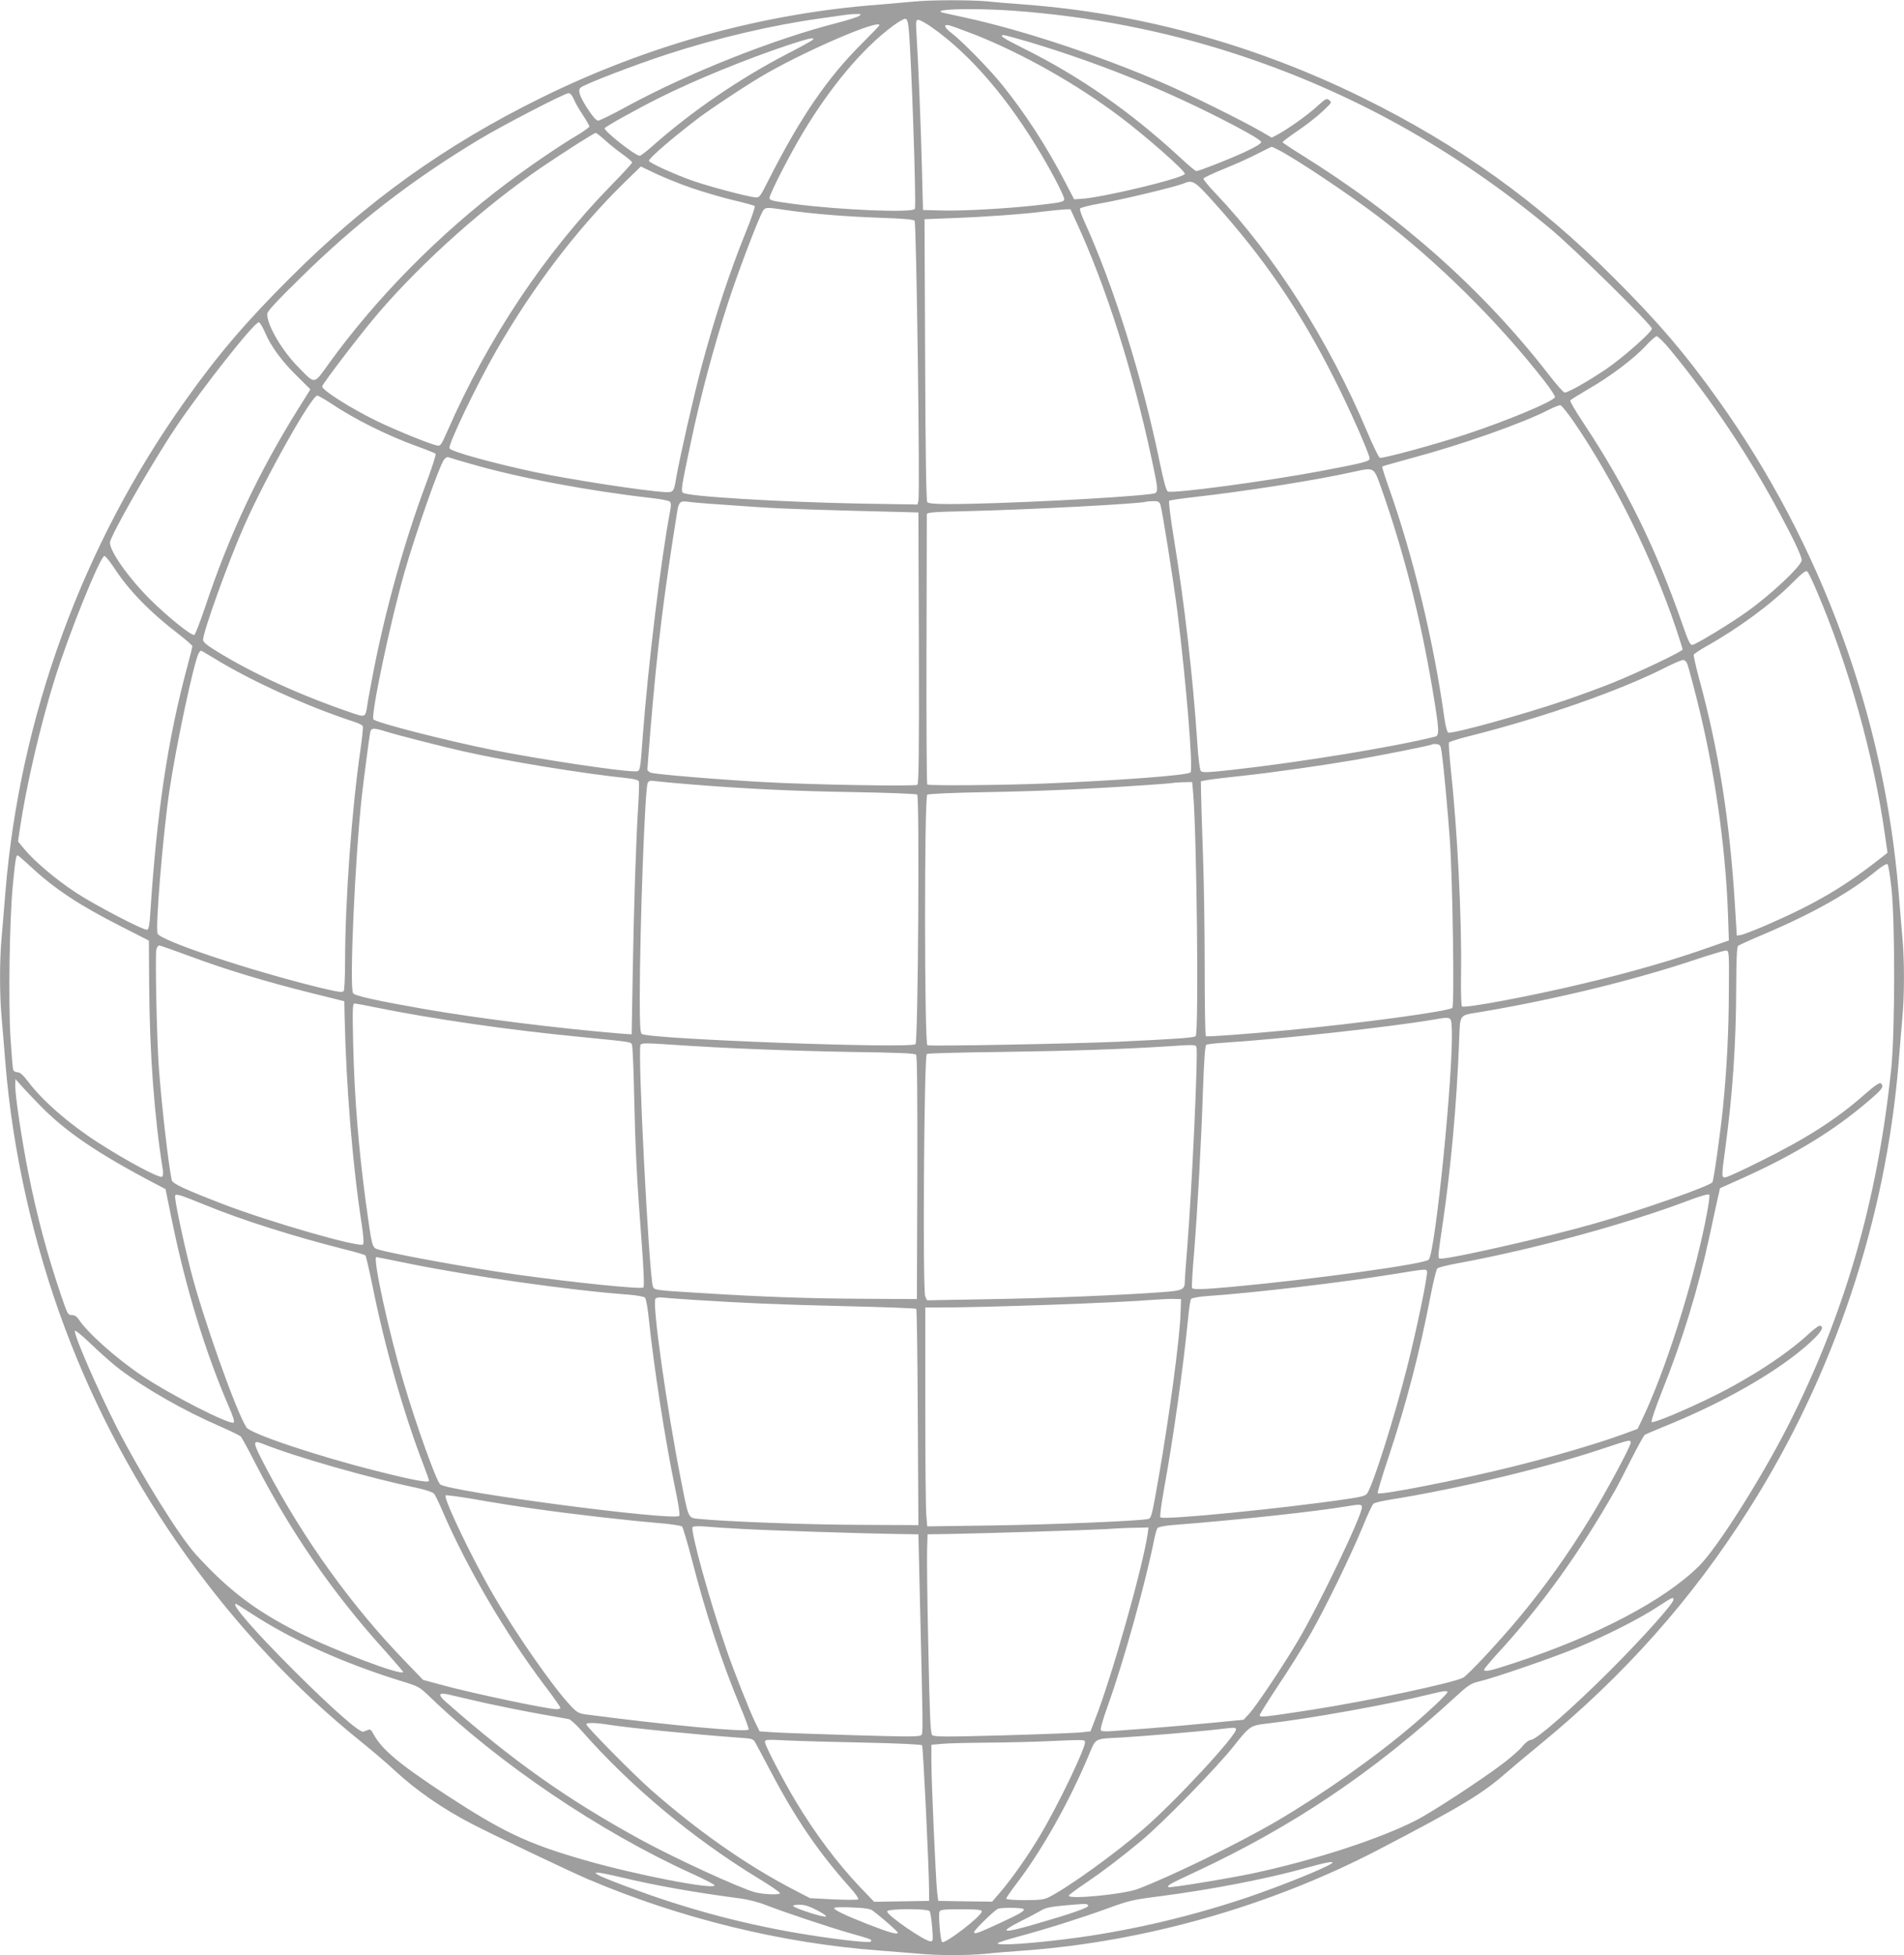 <?xml version="1.0" standalone="no"?>
<!DOCTYPE svg PUBLIC "-//W3C//DTD SVG 20010904//EN"
 "http://www.w3.org/TR/2001/REC-SVG-20010904/DTD/svg10.dtd">
<svg version="1.0" xmlns="http://www.w3.org/2000/svg"
 width="1247pt" height="1280pt" viewBox="0 0 1247 1280"
 preserveAspectRatio="xMidYMid meet">
<g transform="translate(0,1280) scale(0.1,-0.1)"
fill="#9e9e9e" stroke="none">
<path d="M5990 12790 c-41 -4 -145 -13 -230 -20 -765 -58 -1511 -263 -2215
-610 -629 -310 -1141 -676 -1641 -1175 -291 -290 -472 -501 -689 -806 -674
-944 -1086 -2072 -1180 -3224 -8 -104 -20 -240 -25 -301 -13 -141 -13 -367 0
-508 5 -61 17 -196 25 -301 47 -581 184 -1190 392 -1745 395 -1054 1081 -2012
1932 -2698 79 -64 183 -152 229 -196 140 -129 309 -246 497 -344 138 -72 655
-318 768 -366 603 -256 1270 -419 1907 -466 80 -6 192 -15 250 -20 133 -13
321 -13 447 -1 54 6 168 15 253 21 787 58 1605 290 2312 657 553 288 685 368
848 511 35 31 132 112 215 180 554 454 998 954 1370 1542 556 877 896 1894
980 2925 8 105 20 240 25 301 13 141 13 367 0 508 -5 61 -17 197 -25 301 -94
1152 -506 2280 -1180 3224 -217 305 -398 516 -689 806 -500 499 -1012 865
-1641 1175 -703 346 -1449 552 -2210 610 -82 6 -194 15 -248 21 -112 10 -367
10 -477 -1z m645 -60 c499 -36 989 -131 1451 -281 755 -245 1436 -622 2065
-1144 160 -133 670 -635 668 -657 -2 -24 -193 -192 -299 -264 -117 -79 -249
-154 -272 -154 -8 0 -55 53 -105 118 -432 557 -974 1038 -1625 1442 -65 40
-118 76 -118 79 0 4 44 37 98 74 54 36 127 93 163 127 61 57 63 60 45 74 -17
14 -24 11 -83 -43 -62 -57 -194 -150 -261 -185 l-33 -17 -78 45 c-124 71 -461
238 -631 311 -419 181 -916 346 -1295 429 -66 14 -130 28 -142 31 -109 25 182
34 452 15z m-1007 -34 c-10 -7 -75 -28 -145 -46 -418 -107 -972 -327 -1376
-546 -94 -52 -180 -94 -190 -94 -11 0 -36 28 -66 74 -55 85 -68 123 -49 142
22 21 351 148 566 218 325 106 686 191 1002 235 80 11 156 22 170 24 14 2 43
5 65 5 35 1 38 0 23 -12z m323 -81 c17 -152 51 -1155 41 -1182 -10 -28 -493
-8 -795 32 -146 20 -157 23 -157 40 0 24 135 288 218 425 184 307 392 553 588
699 38 28 76 50 84 48 11 -2 17 -20 21 -62z m151 7 c255 -180 499 -464 721
-839 78 -132 147 -267 147 -287 0 -18 -21 -22 -190 -41 -206 -22 -482 -37
-615 -33 l-120 3 -7 275 c-7 276 -23 676 -35 868 -6 96 -5 102 13 102 10 -1
49 -22 86 -48z m-342 13 c0 -3 -51 -56 -113 -118 -227 -225 -404 -483 -614
-897 -56 -111 -59 -115 -88 -112 -56 6 -300 71 -404 107 -121 42 -291 120
-291 132 0 18 155 151 326 281 98 73 337 231 449 294 280 159 735 353 735 313z
m625 -62 c313 -124 666 -323 950 -537 171 -129 425 -352 425 -374 0 -26 -538
-156 -680 -164 l-45 -3 -62 119 c-124 236 -255 438 -405 625 -78 99 -269 294
-334 343 -51 38 -58 62 -16 52 15 -4 90 -31 167 -61z m352 -47 c478 -144 909
-319 1341 -545 118 -62 182 -101 182 -111 0 -10 -38 -33 -107 -65 -114 -52
-300 -125 -318 -125 -6 0 -53 39 -105 88 -331 305 -658 532 -1032 718 -129 64
-158 84 -124 84 8 0 81 -20 163 -44z m-1412 15 c-3 -5 -78 -47 -168 -93 -315
-163 -633 -381 -889 -609 -37 -32 -72 -59 -78 -59 -29 0 -230 158 -230 180 0
9 213 127 357 199 238 119 572 255 848 347 131 43 171 52 160 35z m-1568 -388
c8 -21 35 -68 59 -104 24 -37 44 -71 44 -77 0 -5 -33 -29 -72 -53 -121 -71
-304 -196 -464 -315 -444 -333 -857 -751 -1170 -1184 -100 -139 -88 -138 -197
-27 -110 111 -207 276 -207 351 0 17 56 78 208 227 371 366 731 645 1177 914
152 92 562 304 588 305 12 0 24 -14 34 -37z m207 -272 c29 -27 81 -68 115 -92
33 -24 61 -47 61 -53 0 -5 -60 -71 -133 -145 -439 -449 -810 -1004 -1077
-1614 -42 -94 -45 -99 -70 -93 -46 9 -259 96 -385 156 -174 84 -365 205 -365
230 0 15 266 363 372 485 291 338 703 704 1073 955 160 108 337 220 347 220 4
0 32 -22 62 -49z m4406 -61 c113 -57 453 -284 645 -429 392 -296 792 -691
1099 -1084 42 -54 74 -103 70 -108 -18 -30 -310 -152 -572 -239 -201 -67 -557
-164 -575 -157 -7 2 -44 78 -82 168 -252 598 -610 1160 -993 1562 -46 48 -82
92 -80 98 2 6 62 34 133 63 72 29 171 73 220 99 50 25 91 46 93 46 1 1 20 -8
42 -19z m-3834 -253 c71 -24 190 -59 264 -77 74 -17 139 -35 143 -39 4 -4 -21
-79 -57 -167 -110 -272 -202 -552 -290 -879 -49 -181 -147 -613 -167 -732 -15
-93 -19 -97 -71 -95 -140 8 -622 82 -863 133 -271 58 -543 133 -551 154 -10
24 176 412 304 635 238 415 524 792 829 1093 l120 117 105 -50 c58 -27 163
-69 234 -93z m3412 -89 c329 -365 565 -710 791 -1158 102 -201 231 -494 231
-522 0 -19 -40 -29 -320 -82 -369 -69 -963 -148 -1001 -134 -10 4 -27 63 -53
189 -117 566 -301 1155 -496 1583 -17 37 -29 74 -27 80 3 7 64 22 138 35 130
22 488 108 539 129 61 26 72 20 198 -120z m-2802 -53 c159 -24 403 -44 626
-51 144 -5 211 -11 218 -19 12 -14 36 -1791 25 -1833 l-6 -25 -372 6 c-526 10
-1139 47 -1164 71 -14 13 -11 33 51 327 65 309 151 632 247 925 62 192 199
550 225 592 17 26 22 26 150 7z m1905 -82 c193 -420 365 -959 490 -1540 50
-235 50 -230 -3 -237 -201 -26 -997 -66 -1319 -66 -97 0 -139 4 -146 13 -7 7
-12 346 -14 932 l-4 920 180 7 c220 8 466 26 600 43 55 7 117 13 138 14 l38 1
40 -87z m-5316 -718 c39 -92 109 -188 211 -288 l87 -86 -80 -128 c-260 -416
-451 -823 -608 -1293 -34 -101 -67 -186 -72 -187 -19 -7 -176 120 -289 232
-139 138 -264 314 -264 372 0 41 267 509 430 753 171 255 514 690 545 690 7 0
24 -29 40 -65z m9205 -116 c266 -323 505 -679 708 -1055 97 -179 152 -296 152
-321 0 -37 -202 -227 -363 -341 -105 -75 -326 -209 -352 -214 -15 -2 -26 19
-66 134 -170 491 -373 904 -646 1315 -52 78 -92 146 -89 151 3 5 54 37 114 72
143 81 302 201 377 282 33 36 67 66 75 67 8 0 49 -40 90 -90z m-8777 -347
c156 -105 371 -213 577 -287 58 -21 109 -42 113 -45 5 -4 -26 -99 -68 -211
-135 -361 -260 -809 -339 -1214 -19 -99 -38 -201 -41 -226 -11 -76 -13 -77
-107 -44 -334 114 -642 255 -880 402 -64 39 -88 60 -88 74 0 53 167 516 269
746 139 315 441 853 479 853 7 0 45 -22 85 -48z m8150 -132 c258 -378 510
-887 663 -1342 24 -72 44 -135 44 -140 0 -13 -297 -154 -465 -221 -77 -31
-214 -81 -305 -112 -273 -93 -739 -222 -765 -211 -7 2 -18 42 -25 93 -69 498
-205 1065 -366 1516 -25 71 -44 131 -41 133 2 2 89 27 193 55 329 88 729 229
899 317 33 17 67 30 75 29 8 -1 50 -54 93 -117z m-7226 -268 c314 -91 770
-176 1183 -223 58 -6 110 -17 117 -23 8 -8 9 -25 2 -61 -60 -314 -144 -1008
-179 -1470 -18 -245 -15 -235 -55 -235 -96 0 -627 80 -928 140 -299 60 -758
177 -781 200 -20 20 110 640 205 970 73 253 221 675 255 728 9 13 21 21 29 19
7 -3 75 -23 152 -45z m5961 -162 c145 -411 252 -831 333 -1307 46 -277 48
-309 17 -316 -272 -68 -885 -168 -1327 -217 -161 -18 -196 -19 -206 -8 -7 8
-17 80 -24 193 -27 413 -85 918 -152 1324 -22 134 -36 248 -32 252 4 4 76 15
158 24 332 37 799 110 1045 165 144 31 136 36 188 -110z m-4313 -104 c338 -25
416 -28 855 -40 l425 -11 3 -886 c2 -702 -1 -889 -10 -897 -15 -11 -700 0
-1008 18 -282 15 -711 51 -737 61 -13 5 -23 14 -23 21 0 7 9 123 20 258 44
531 86 875 176 1435 9 56 21 67 63 61 20 -4 126 -13 236 -20z m2865 0 c11 -31
83 -484 110 -691 58 -463 106 -1043 87 -1062 -18 -19 -472 -53 -962 -73 -276
-11 -754 -15 -762 -6 -4 3 -6 399 -5 879 1 479 2 879 2 888 0 15 30 17 278 23
387 9 1122 48 1157 61 6 2 27 4 48 4 31 1 39 -3 47 -23z m-6853 -413 c97 -149
233 -289 426 -437 48 -37 87 -72 87 -76 0 -5 -15 -67 -34 -137 -128 -475 -199
-953 -242 -1616 -4 -68 -10 -100 -19 -104 -21 -7 -342 160 -474 247 -129 86
-264 200 -330 279 l-43 52 12 82 c42 284 136 686 229 983 94 301 298 804 325
804 7 0 35 -35 63 -77z m11151 -151 c206 -480 374 -1079 447 -1596 l17 -119
-24 -19 c-255 -202 -443 -313 -774 -457 -78 -33 -152 -62 -165 -63 l-24 -3
-12 195 c-33 548 -106 1016 -234 1484 -22 81 -38 153 -36 160 3 6 40 31 83 55
214 120 429 279 568 420 58 58 83 78 92 70 7 -5 35 -63 62 -127z m-10490 -445
c236 -145 606 -313 910 -412 29 -9 56 -23 58 -29 3 -7 -4 -75 -15 -152 -58
-402 -100 -982 -101 -1389 0 -99 -4 -186 -9 -193 -7 -11 -36 -7 -157 22 -454
111 -1044 307 -1062 354 -15 41 35 646 77 932 45 303 160 841 192 903 6 9 12
17 15 17 3 0 45 -24 92 -53z m9643 -34 c6 -16 35 -122 64 -238 113 -448 186
-949 202 -1396 l6 -176 -114 -40 c-243 -86 -520 -167 -834 -241 -349 -84 -784
-165 -800 -151 -5 6 -8 93 -6 217 5 373 -24 937 -68 1345 -9 86 -14 162 -11
166 3 5 61 24 130 41 486 122 995 300 1298 455 48 24 95 44 105 44 10 1 22
-10 28 -26z m-8521 -443 c73 -23 368 -98 505 -129 276 -63 790 -147 1077 -176
42 -5 69 -12 72 -21 3 -7 1 -78 -4 -156 -14 -221 -29 -663 -36 -1102 l-7 -398
-81 6 c-399 33 -928 99 -1283 161 -303 53 -448 85 -460 102 -26 34 12 883 57
1293 15 128 49 390 55 418 7 27 22 28 105 2z m6912 -135 c15 -109 39 -371 54
-580 18 -262 30 -1074 16 -1093 -15 -22 -606 -102 -1082 -147 -266 -25 -524
-44 -532 -39 -5 3 -8 203 -8 446 0 242 -5 585 -12 762 -6 176 -12 353 -12 391
l-1 70 35 7 c19 4 123 17 230 28 220 24 534 69 750 106 187 33 493 94 499 100
3 3 17 4 31 2 22 -3 26 -9 32 -53z m-4922 -210 c366 -30 692 -45 1080 -51 217
-4 400 -11 407 -16 16 -13 6 -1618 -11 -1634 -32 -31 -1752 33 -1793 67 -10 9
-13 60 -13 238 1 481 34 1369 52 1405 8 15 17 17 51 12 23 -3 125 -13 227 -21z
m3294 -52 c24 -261 38 -1575 17 -1596 -11 -11 -108 -18 -506 -37 -281 -13
-1232 -31 -1251 -23 -20 7 -21 1625 -1 1640 7 6 166 13 387 17 350 6 663 20
1045 46 88 6 167 12 175 14 8 2 40 4 71 5 l57 1 6 -67z m-7616 -484 c156 -146
322 -256 587 -390 l190 -97 2 -298 c3 -443 34 -858 89 -1200 4 -26 2 -44 -5
-48 -17 -11 -235 105 -416 222 -194 125 -369 277 -464 405 -31 40 -50 57 -67
57 -13 0 -25 7 -28 18 -3 9 -10 100 -17 203 -15 237 -7 775 15 1004 17 174 21
195 32 195 3 0 40 -32 82 -71z m12190 -145 c24 -225 23 -937 -1 -1174 -89
-868 -306 -1618 -682 -2355 -178 -347 -459 -790 -577 -907 -226 -225 -670
-458 -1206 -634 -162 -54 -202 -62 -202 -45 0 5 37 49 81 98 296 321 540 660
781 1083 14 25 60 114 102 197 43 84 82 156 89 160 7 4 64 28 127 54 344 139
655 310 865 474 141 111 201 185 151 185 -7 0 -37 -23 -67 -50 -142 -133 -384
-291 -627 -411 -180 -89 -395 -179 -405 -169 -5 4 25 93 66 196 139 347 239
676 316 1034 23 107 47 219 54 248 l12 53 150 67 c341 154 600 312 826 507 88
75 99 91 78 112 -8 8 -37 -11 -108 -73 -183 -162 -386 -291 -686 -439 -104
-52 -202 -97 -217 -101 -35 -8 -35 -7 -8 190 48 357 70 683 71 1048 1 188 4
270 13 276 6 5 83 40 171 77 322 137 563 273 739 418 37 30 63 44 68 39 6 -6
17 -77 26 -158z m-11148 -443 c230 -86 497 -167 790 -240 l225 -56 2 -100 c10
-460 53 -982 112 -1360 11 -74 15 -124 9 -132 -19 -24 -611 146 -918 264 -247
95 -330 134 -335 156 -21 95 -66 484 -85 742 -13 182 -25 733 -16 768 3 15 12
27 19 27 6 0 95 -31 197 -69z m10083 -228 c-1 -276 -14 -518 -39 -768 -17
-165 -60 -471 -69 -485 -15 -25 -469 -184 -770 -270 -291 -84 -933 -230 -1007
-230 -24 0 -24 -9 11 231 52 349 92 787 107 1182 8 196 -6 177 144 202 476 80
993 206 1378 334 114 38 216 69 227 68 19 -2 20 -9 18 -264z m-8865 -108 c380
-77 871 -148 1347 -194 335 -33 325 -32 334 -50 4 -9 11 -155 14 -326 8 -354
17 -548 49 -963 14 -183 18 -295 12 -301 -14 -13 -447 31 -834 85 -310 44
-812 135 -907 165 -36 12 -37 15 -78 314 -47 353 -73 671 -82 1028 -5 235 -4
267 9 267 8 0 70 -11 136 -25z m7050 -135 c14 -261 -107 -1471 -151 -1517 -28
-29 -756 -129 -1290 -178 -186 -17 -254 -19 -260 -7 -3 4 3 110 14 237 23 290
46 709 58 1069 7 188 14 282 21 286 7 4 62 10 123 14 352 22 1078 102 1362
150 122 21 119 22 123 -54z m-5098 -110 c328 -23 769 -40 1163 -47 305 -4 420
-9 427 -18 7 -8 9 -291 8 -806 l-3 -794 -355 2 c-365 2 -653 12 -1080 39 -280
17 -287 18 -294 42 -26 84 -101 1549 -81 1582 8 12 32 12 215 0z m3426 -15
c12 -31 -30 -939 -61 -1321 -8 -98 -15 -193 -15 -210 0 -58 -13 -64 -155 -74
-271 -20 -764 -40 -1141 -46 l-392 -7 -12 24 c-18 32 -8 1578 10 1589 6 4 226
10 488 13 445 6 790 18 1077 36 189 13 195 12 201 -4z m-7577 -379 c170 -175
380 -318 770 -522 l55 -29 42 -205 c92 -449 220 -866 374 -1222 25 -57 37 -95
31 -101 -20 -20 -408 177 -599 305 -168 112 -360 283 -417 371 -12 18 -26 27
-44 27 -26 0 -29 7 -69 123 -90 265 -159 519 -217 811 -41 205 -85 496 -85
564 l1 47 36 -40 c19 -22 74 -80 122 -129z m10908 -774 c-89 -430 -265 -979
-413 -1287 l-29 -60 -101 -37 c-168 -61 -454 -145 -729 -213 -340 -84 -858
-186 -872 -171 -3 3 28 108 70 233 119 358 205 689 277 1063 18 91 37 170 44
176 6 6 65 21 131 33 495 91 1106 257 1510 410 78 30 134 46 139 40 6 -5 -5
-77 -27 -187z m-9823 119 c244 -100 583 -207 916 -291 69 -17 129 -35 133 -39
4 -4 23 -86 43 -182 85 -424 208 -854 343 -1204 17 -44 31 -84 31 -89 0 -16
-103 3 -341 63 -398 100 -828 245 -855 286 -67 102 -287 723 -364 1025 -54
212 -110 481 -103 493 8 13 32 5 197 -62z m1321 -381 c423 -86 1068 -178 1453
-206 52 -4 99 -13 106 -19 7 -7 18 -68 25 -136 33 -319 108 -803 175 -1124 20
-92 30 -164 25 -169 -34 -36 -1507 158 -1566 206 -25 20 -158 391 -238 663
-100 338 -206 825 -180 825 3 0 93 -18 200 -40z m6681 -53 c7 -20 -67 -380
-130 -627 -82 -325 -221 -765 -261 -826 -11 -17 -34 -23 -127 -37 -422 -63
-1209 -140 -1228 -121 -5 5 5 82 26 199 58 318 124 784 155 1100 6 66 15 125
20 131 5 7 53 15 107 19 312 21 897 91 1222 144 211 34 209 34 216 18z m-4806
-187 c354 -22 532 -30 985 -41 259 -6 473 -14 476 -18 4 -3 8 -323 10 -711 l4
-705 -390 2 c-346 1 -884 22 -1048 39 -72 8 -66 -5 -118 259 -94 478 -189
1153 -166 1182 6 8 23 11 46 8 20 -2 110 -9 201 -15z m3192 -85 c-4 -160 -73
-673 -143 -1074 -43 -247 -48 -269 -67 -275 -39 -13 -619 -37 -1018 -43 l-431
-6 -6 69 c-4 38 -7 360 -7 717 l0 647 93 0 c312 0 1172 31 1397 50 52 4 115 7
140 6 l45 -1 -3 -90z m-6950 -368 c177 -133 425 -274 663 -377 66 -29 125 -58
131 -64 7 -6 51 -87 99 -181 231 -448 505 -845 846 -1222 65 -73 119 -135 119
-139 0 -30 -452 141 -688 260 -281 142 -458 277 -670 510 -108 119 -361 526
-517 831 -124 245 -275 590 -275 631 0 10 43 -25 108 -87 59 -57 142 -130 184
-162z m9898 -483 c0 -23 -164 -328 -263 -489 -144 -236 -301 -456 -473 -662
-135 -161 -331 -371 -362 -387 -70 -35 -624 -153 -992 -210 -305 -47 -340 -51
-340 -36 0 7 56 96 124 199 69 102 161 251 207 330 102 179 268 521 344 706
31 77 63 145 71 151 8 6 62 19 121 28 441 71 1013 208 1393 336 165 55 170 56
170 34z m-8963 -5 c224 -89 693 -223 1030 -294 45 -10 88 -25 96 -34 7 -9 33
-61 56 -116 159 -368 409 -795 663 -1133 60 -78 108 -147 108 -152 0 -6 -11
-10 -24 -10 -61 0 -566 107 -761 161 l-114 31 -113 117 c-353 364 -668 801
-916 1272 -88 167 -91 184 -25 158z m1793 -428 c239 -34 579 -73 800 -92 80
-6 150 -17 157 -23 6 -6 34 -101 63 -211 90 -352 196 -673 315 -960 35 -82 61
-154 58 -158 -12 -20 -524 28 -1068 99 -43 6 -57 13 -97 56 -113 118 -358 470
-508 728 -141 242 -330 638 -311 650 6 3 93 -9 193 -26 101 -18 280 -47 398
-63z m5410 12 c0 -56 -283 -646 -421 -878 -97 -164 -272 -425 -317 -474 l-37
-40 -205 -20 c-113 -11 -297 -27 -410 -36 -113 -8 -228 -17 -256 -19 -28 -2
-56 -1 -62 3 -9 5 5 56 48 177 102 285 244 796 300 1079 7 33 16 65 21 71 6 7
47 15 92 19 459 36 943 89 1152 124 80 14 95 13 95 -6z m-4055 -143 c177 -10
766 -29 1010 -33 l140 -2 7 -305 c24 -998 24 -995 12 -1009 -11 -12 -75 -12
-451 -1 -241 7 -476 16 -523 19 l-85 6 -27 55 c-37 75 -142 339 -190 480 -110
318 -237 777 -222 802 4 6 34 8 83 4 42 -4 153 -11 246 -16z m2651 -35 c-35
-228 -234 -932 -345 -1215 l-29 -75 -54 -6 c-29 -4 -259 -13 -511 -20 -394
-11 -460 -10 -472 2 -11 11 -16 122 -25 569 -7 305 -10 598 -8 650 l3 95 140
2 c233 4 902 25 1030 32 66 5 155 9 199 9 l78 2 -6 -45z m3444 -428 c0 -26
-203 -252 -424 -473 -241 -240 -474 -444 -509 -445 -13 0 -36 -17 -57 -43 -19
-24 -80 -77 -135 -118 -141 -106 -452 -309 -554 -362 -240 -124 -667 -263
-1072 -350 -160 -34 -550 -98 -557 -91 -11 10 12 23 178 100 637 297 1162 650
1697 1141 86 79 107 93 154 104 104 24 495 159 654 225 191 80 406 189 524
267 94 61 101 65 101 45z m-9313 -91 c263 -172 604 -325 978 -441 116 -35 122
-39 185 -99 457 -441 1121 -890 1721 -1162 82 -37 149 -72 149 -77 0 -32 -529
71 -865 169 -360 104 -524 182 -890 421 -315 207 -427 301 -481 404 -11 22
-20 29 -32 24 -9 -4 -24 -9 -33 -12 -25 -7 -205 152 -450 396 -267 267 -418
441 -384 441 2 0 48 -29 102 -64z m7833 -514 c0 -11 -111 -117 -225 -214 -246
-210 -580 -446 -890 -629 -244 -143 -689 -361 -913 -446 -93 -35 -452 -70
-452 -44 0 5 48 41 108 81 119 81 232 167 367 279 136 112 498 483 605 619
102 129 111 136 210 147 284 32 817 128 1080 194 85 21 110 24 110 13z m-6300
-72 c96 -21 254 -53 350 -70 96 -17 184 -33 196 -35 11 -3 49 -37 84 -77 316
-360 723 -700 1148 -960 85 -51 152 -97 150 -103 -4 -12 -106 -8 -161 6 -97
25 -524 221 -749 344 -483 264 -834 513 -1277 902 -57 51 -49 65 26 47 32 -8
137 -32 233 -54z m795 -140 c145 -23 583 -66 859 -86 93 -6 99 -8 113 -33 8
-14 54 -100 102 -191 163 -309 308 -521 513 -752 42 -46 64 -79 58 -83 -6 -4
-79 -4 -163 0 l-152 8 -110 57 c-309 161 -626 383 -936 656 -118 105 -419 410
-419 425 0 12 60 11 135 -1z m4120 -29 c17 -28 -394 -473 -610 -659 -185 -160
-485 -376 -612 -441 -36 -18 -59 -21 -163 -21 -72 0 -120 4 -120 10 0 5 29 47
63 92 169 220 348 537 477 845 50 118 31 108 220 118 124 7 521 40 635 54 100
12 103 12 110 2z m-2422 -90 c198 -4 361 -12 366 -17 7 -8 45 -792 46 -954 l0
-65 -180 -3 -180 -3 -90 94 c-148 155 -297 353 -424 565 -87 146 -201 365
-201 387 0 17 9 17 153 10 83 -4 313 -10 510 -14z m1433 6 c10 -28 -177 -419
-298 -620 -74 -124 -179 -274 -254 -362 l-56 -65 -176 2 -177 3 -7 55 c-9 76
-38 723 -38 858 l0 109 68 6 c37 4 171 7 297 8 127 1 300 5 385 9 256 11 250
11 256 -3z m1614 -798 c-48 -32 -317 -141 -535 -216 -368 -125 -751 -216
-1125 -268 -277 -38 -546 -57 -524 -36 5 5 68 25 139 44 185 50 400 118 577
182 139 51 167 58 342 80 348 45 721 118 971 189 124 35 184 45 155 25z
m-4659 -88 c234 -56 476 -99 794 -141 44 -6 116 -24 160 -42 124 -48 414 -145
554 -185 142 -40 146 -42 133 -55 -5 -5 -73 -1 -178 12 -412 51 -783 134
-1159 257 -169 55 -423 151 -450 169 -19 14 -19 14 2 14 11 0 76 -13 144 -29z
m3066 -188 c4 -12 -114 -53 -353 -122 -213 -62 -238 -54 -81 25 51 25 108 56
127 67 27 17 63 24 160 33 140 12 142 12 147 -3z m-1774 -30 c45 -24 65 -39
54 -41 -21 -4 -204 55 -212 69 -4 5 15 9 40 9 35 0 66 -10 118 -37z m363 -2
c71 -54 164 -137 164 -144 0 -15 -54 0 -193 54 -158 62 -230 97 -223 108 3 5
56 6 118 3 83 -3 119 -9 134 -21z m988 10 c8 -12 -21 -29 -159 -93 -146 -67
-165 -74 -165 -56 0 11 120 129 153 150 17 11 165 10 171 -1z m-616 -13 c6 -7
13 -55 17 -105 7 -85 6 -93 -10 -93 -38 0 -285 170 -285 196 0 19 262 20 278
2z m342 -2 c0 -30 -243 -217 -260 -200 -11 11 -25 176 -17 198 5 14 27 16 142
16 109 0 135 -3 135 -14z"/>
</g>
</svg>
